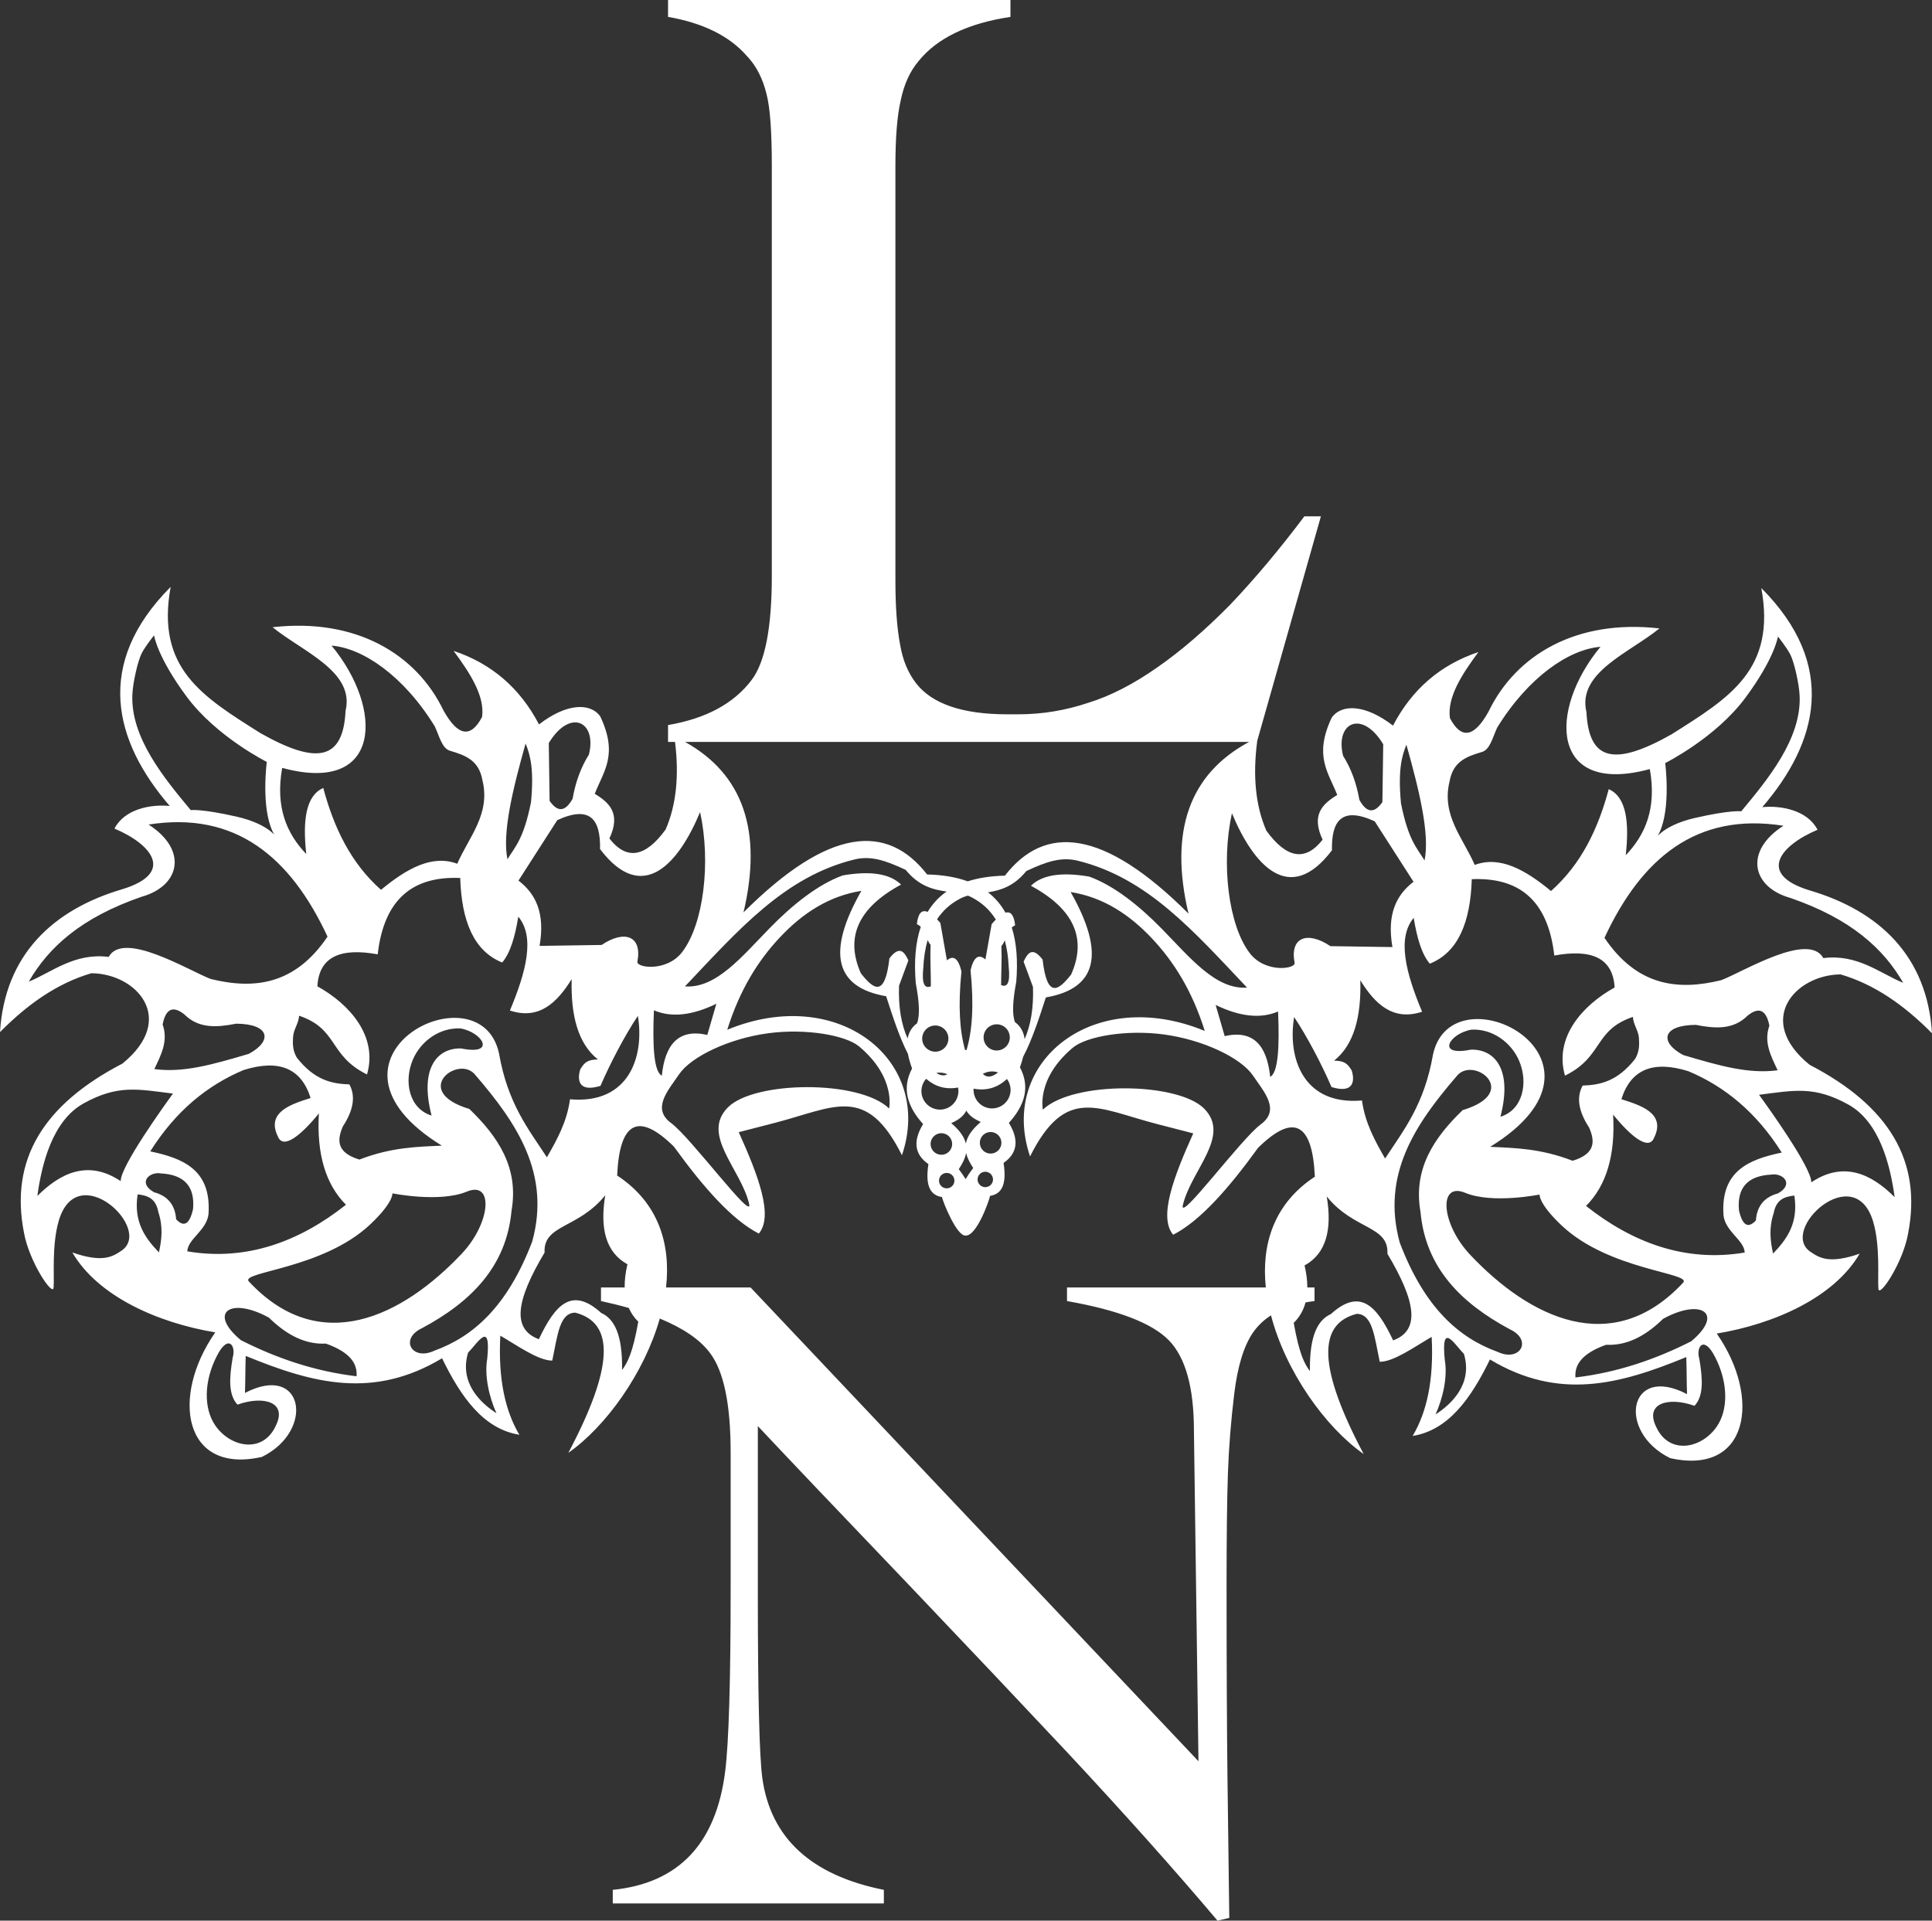 <?xml version="1.0" encoding="UTF-8"?> <svg xmlns="http://www.w3.org/2000/svg" width="173" height="172" viewBox="0 0 173 172" fill="none"><rect x="0" y="0" width="173" height="172" fill="#333333" stroke="none"/> <path fill-rule="evenodd" clip-rule="evenodd" d="M59.819 0H90.481V1.512C86.64 2.093 83.89 3.423 82.23 5.5C81.465 6.414 80.944 7.577 80.651 9.005C80.342 10.335 80.179 12.279 80.179 14.854V51.988C80.179 54.381 80.326 56.308 80.602 57.737C80.83 59.1 81.302 60.246 82.034 61.193C83.467 63.037 86.185 63.968 90.188 63.968H91.197C93.329 63.968 95.413 63.619 97.447 62.938C99.449 62.323 101.532 61.243 103.68 59.731C105.78 58.269 107.929 56.408 110.126 54.182C112.388 51.806 114.601 49.164 116.798 46.24H118.279L112.581 66.335C112.161 69.49 112.432 72.174 113.394 74.387C115.213 76.895 116.892 77.165 118.431 75.197C117.389 72.972 118.418 71.993 119.744 71.193C118.941 69.143 117.629 67.699 119.248 64.266C120.153 63.001 122.296 63.092 124.735 64.981C126.434 61.725 128.983 59.53 132.382 58.395C130.869 60.44 129.577 62.461 129.833 64.313C130.847 66.234 131.997 66.044 133.282 63.744C135.744 58.626 141.177 55.434 148.593 56.276C145.905 58.467 141.211 60.231 142.057 63.767C142.272 68.133 144.553 68.656 149.671 65.765C154.88 62.477 159.057 59.968 157.717 52.662C164.598 59.568 162.795 66.49 157.803 72.282C159.556 72.11 161.869 72.589 162.75 74.308C159.37 75.733 157.328 78.308 162.058 79.741C168.268 81.576 172.573 85.618 173 92.532C170.535 90.042 167.871 88.156 164.814 87.261C160.768 87.293 157.106 91.344 162.036 95.353C169.104 99.021 172.143 103.941 170.853 110.499C170.394 113.082 168.277 116.249 168.201 115.422C168.118 114.522 168.388 111.591 167.726 109.386C166.047 103.803 159.257 110.173 162.117 112.104C162.918 112.645 163.796 113.217 166.523 112.27C164.238 116.184 158.907 118.563 153.724 119.424C157.74 125.182 156.586 132.166 149.549 130.578C144.761 128.23 145.806 122.112 151.064 124.847C151.025 123.659 151.037 122.719 150.998 121.531C144.965 124.014 139.568 125.43 133.416 121.745C131.717 125.239 129.691 128.082 126.495 128.593C127.746 126.487 128.405 123.643 128.198 119.72C126.68 120.6 124.803 121.955 123.548 121.953C123.057 119.615 122.902 117.693 121.493 117.657C117.958 118.562 118.024 122.505 122.109 130.213C118.696 127.823 115.138 122.863 113.81 117.793C113.152 118.216 112.612 118.737 112.187 119.353C111.376 120.542 110.821 122.354 110.523 124.788C110.226 127.222 110.035 129.601 109.954 131.926C109.873 134.251 109.833 137.578 109.833 141.905C109.833 148.934 109.86 154.708 109.914 159.223C109.968 163.74 110.023 167.917 110.076 171.757L109.021 172C105.232 167.511 100.767 162.509 95.626 156.993C91.62 152.72 86.992 147.826 81.743 142.31C74.815 135.063 70.188 130.196 67.86 127.708V142.634C67.86 151.774 67.995 157.317 68.266 159.264C69.024 164.618 72.651 167.944 79.145 169.242V170.458H54.87V169.242C60.77 168.647 64.126 165.105 64.938 158.615C65.262 156.019 65.425 150.557 65.425 142.229V130.061C65.425 125.734 64.802 122.759 63.557 121.137C62.665 119.959 61.174 118.939 59.081 118.08C57.677 123.012 54.216 127.778 50.891 130.106C54.976 122.399 55.043 118.456 51.507 117.551C50.098 117.586 49.943 119.508 49.452 121.846C48.197 121.848 46.32 120.493 44.801 119.614C44.595 123.537 45.254 126.38 46.505 128.486C43.309 127.975 41.283 125.133 39.584 121.638C33.432 125.323 28.035 123.907 22.002 121.425C21.963 122.613 21.974 123.552 21.936 124.74C27.194 122.005 28.239 128.124 23.451 130.472C16.414 132.06 15.26 125.075 19.276 119.317C14.093 118.456 8.762 116.077 6.477 112.163C9.204 113.111 10.082 112.538 10.883 111.998C13.743 110.066 6.953 103.696 5.274 109.28C4.612 111.485 4.882 114.415 4.799 115.316C4.723 116.142 2.606 112.975 2.147 110.393C0.857 103.835 3.896 98.915 10.964 95.247C15.894 91.237 12.232 87.187 8.186 87.155C5.129 88.05 2.465 89.935 0 92.426C0.428 85.512 4.732 81.469 10.942 79.634C15.672 78.201 13.63 75.626 10.25 74.202C11.131 72.482 13.444 72.003 15.197 72.176C10.205 66.383 8.402 59.462 15.283 52.555C13.944 59.862 18.12 62.371 23.329 65.659C28.447 68.55 30.728 68.026 30.943 63.66C31.789 60.125 27.095 58.361 24.407 56.169C31.823 55.327 37.256 58.519 39.718 63.637C41.003 65.938 42.153 66.127 43.167 64.206C43.423 62.355 42.131 60.334 40.618 58.288C44.017 59.424 46.566 61.619 48.265 64.874C50.704 62.985 52.847 62.894 53.752 64.16C55.371 67.593 54.059 69.037 53.256 71.087C54.581 71.887 55.611 72.865 54.569 75.091C56.108 77.059 57.787 76.788 59.606 74.28C60.546 72.118 60.825 69.505 60.445 66.443H59.819V64.931C63.221 64.35 65.71 63.004 67.305 60.894C68.51 59.299 69.112 56.209 69.112 51.59V14.854C69.112 11.83 68.966 9.687 68.64 8.424C68.299 7.028 67.713 5.882 66.882 5.018C65.32 3.223 62.96 2.061 59.819 1.512V0ZM111.845 66.443H61.347C66.552 69.343 68.296 74.431 66.577 81.709C74.218 74.074 79.444 73.707 83.017 78.311C84.43 78.344 85.635 78.552 86.653 78.925C87.603 78.619 88.71 78.447 89.983 78.418C93.556 73.813 98.782 74.181 106.423 81.816C104.682 74.448 106.489 69.324 111.845 66.443V66.443ZM113.347 115.297C112.942 111.458 114.057 107.791 117.738 105.377C117.519 100.536 115.825 99.673 112.656 102.788C110.003 106.458 107.434 109.361 105.051 110.576C103.723 109 105.094 105.393 106.85 101.497C105.771 101.219 104.692 100.94 103.613 100.662C98.277 99.281 95.444 97.17 92.235 103.561C89.369 95.092 97.915 88.213 107.879 92.323C106.74 88.686 105.085 86.097 103.164 84.052C101.121 81.874 98.76 80.342 95.87 79.885C98.994 85.385 98.254 88.531 93.65 89.323C93.033 91.235 92.411 93.138 91.619 94.634C91.547 94.932 91.452 95.248 91.33 95.581C92.255 97.323 91.778 98.972 90.34 100.556C91.271 102.082 91.112 103.277 89.864 104.143C90.187 106.198 89.621 106.943 88.652 107.094C88.576 107.531 87.454 110.692 86.477 110.649C85.672 110.75 84.413 107.574 84.348 107.201C83.379 107.049 82.813 106.304 83.136 104.25C81.888 103.384 81.729 102.189 82.66 100.662C81.222 99.079 80.745 97.43 81.67 95.687C81.498 95.218 81.376 94.782 81.303 94.383C80.547 92.91 79.947 91.067 79.35 89.216C74.746 88.424 74.006 85.278 77.13 79.779C74.24 80.236 71.879 81.767 69.835 83.945C67.915 85.99 66.26 88.58 65.121 92.217C75.085 88.106 83.631 94.986 80.765 103.454C77.556 97.064 74.723 99.174 69.387 100.555C68.308 100.834 67.229 101.112 66.15 101.39C67.906 105.287 69.277 108.893 67.949 110.47C65.566 109.254 62.997 106.352 60.344 102.681C57.175 99.566 55.481 100.429 55.262 105.271C58.977 107.707 60.078 111.42 59.64 115.297H67.21L107.317 157.724L106.91 128.114C106.91 124.274 106.165 121.584 104.678 120.042C103.189 118.501 100.145 117.324 95.544 116.514V115.297H113.347ZM88.472 79.91C89.12 80.41 89.637 81.021 90.034 81.735C90.512 81.589 90.801 81.967 90.899 82.865C90.783 82.921 90.684 82.985 90.599 83.057C91.033 84.425 91.153 86.061 90.999 87.933C90.709 89.477 90.598 90.774 90.883 91.532C91.379 91.895 91.667 92.402 91.749 93.054C92.281 91.848 92.564 90.334 92.497 88.382C92.218 87.626 91.939 86.871 91.659 86.116C92.026 85.315 92.46 84.761 93.358 85.93C93.763 89.497 94.794 88.694 95.915 87.268C97.348 84.04 96.148 81.393 92.315 79.325C93.303 78.347 95.043 78.073 97.534 78.502C99.781 79.316 102.054 81.15 104.049 83.193C106.615 85.818 108.878 88.635 111.667 88.443C106.841 83.349 102.746 78.622 96.512 77.08C95.044 76.717 93.737 77.143 91.901 78.006C90.784 79.382 89.588 79.731 88.472 79.91V79.91ZM86.467 105.595C86.659 105.268 86.885 104.936 87.146 104.596C86.858 104.159 86.614 103.714 86.51 103.249C86.421 103.753 86.164 104.232 85.854 104.702C86.087 105.006 86.289 105.303 86.467 105.595V105.595ZM86.488 102.413C86.596 101.819 86.985 101.182 87.82 100.475C87.297 100.24 86.821 99.953 86.529 99.464C86.244 100.019 85.739 100.33 85.18 100.581C85.965 101.246 86.355 101.849 86.488 102.413ZM85.79 97.391C84.639 97.601 83.708 97.284 82.927 96.609C82.534 97.052 82.39 97.694 82.61 98.287C82.926 99.143 83.883 99.583 84.739 99.267C85.512 98.981 85.944 98.174 85.79 97.391V97.391ZM84.765 79.84C84.061 80.33 83.497 80.942 83.064 81.665C82.526 81.433 82.206 81.799 82.101 82.758C82.242 82.826 82.356 82.906 82.452 82.997C81.975 84.397 81.84 86.092 82.001 88.04C82.291 89.583 82.402 90.881 82.117 91.638C81.662 91.971 81.38 92.425 81.273 93.001C80.725 91.786 80.435 90.256 80.503 88.275C80.782 87.52 81.061 86.765 81.341 86.01C80.974 85.208 80.54 84.654 79.642 85.824C79.238 89.39 78.206 88.588 77.085 87.161C75.652 83.934 76.852 81.286 80.685 79.218C79.697 78.24 77.957 77.966 75.466 78.395C73.219 79.21 70.947 81.044 68.951 83.086C66.385 85.712 64.122 88.528 61.333 88.336C66.159 83.242 70.254 78.516 76.488 76.974C77.956 76.611 79.263 77.036 81.099 77.9C82.296 79.375 83.582 79.67 84.765 79.84V79.84ZM87.18 97.492C88.394 97.722 89.364 97.368 90.17 96.626C90.487 97.06 90.59 97.641 90.39 98.18C90.074 99.036 89.117 99.476 88.261 99.16C87.556 98.9 87.132 98.206 87.18 97.492V97.492ZM165.51 98.918C162.451 97.226 160.685 97.644 157.512 98.04C158.196 98.983 162.228 104.561 162.192 105.881C165.086 103.944 167.574 105.127 169.655 107.208C169.257 104.289 168.282 100.45 165.51 98.918V98.918ZM150.715 114.867C151.539 113.983 144.113 113.773 139.853 109.761C137.753 107.782 137.861 106.975 137.861 106.975C137.861 106.975 133.633 107.832 131.201 106.82C128.77 105.808 129.033 109.606 131.666 112.391C136.934 117.965 144.339 121.71 150.715 114.867V114.867ZM96.064 93.825C92.754 96.604 93.386 99.374 93.386 99.374C96.063 96.787 105.448 96.902 107.813 99.267C110.264 101.72 106.682 104.751 105.922 107.904C105.508 109.619 111.124 101.988 112.898 100.687C114.672 99.385 113.194 97.788 112.189 96.309C111.128 94.749 107.769 93.114 104.199 92.636C100.844 92.186 97.273 92.811 96.064 93.825V93.825ZM159.203 57.003C159.203 57.003 158.938 58.92 156.277 62.505C153.616 66.089 149.11 68.336 149.11 68.336C149.11 68.336 149.641 72.358 148.585 74.574C148.184 75.415 148.59 73.979 151.777 73.249C154.964 72.519 155.92 72.654 155.92 72.654C158.244 69.859 161.306 66.192 161.149 62.332C161.105 61.218 160.65 59.265 160.309 58.606C159.968 57.947 159.203 57.003 159.203 57.003V57.003ZM143.314 57.922C140.502 58.15 136.852 60.626 134.062 65.163C133.643 66.077 133.417 67.131 132.698 67.342C131.267 67.761 130.114 68.217 129.802 69.974C129.051 73.023 131.025 75.065 132.054 77.458C134.313 76.609 136.595 77.901 138.883 79.793C141.61 77.376 143.11 74.197 144.053 70.673C145.634 71.364 145.904 73.62 145.576 76.586C147.339 74.746 148.355 72.384 147.732 68.873C138.797 71.303 138.617 63.593 143.314 57.922V57.922ZM159.697 73.948C151.914 72.722 146.991 76.851 143.672 83.985C146.584 88.299 150.226 88.738 154.133 87.776C156.118 87.017 161.947 83.411 163.27 85.801C166.336 85.411 168.368 87.179 170.423 88.017C168.671 84.972 165.765 82.291 160.321 80.414C156.844 79.441 156.164 76.209 159.697 73.948V73.948ZM158.438 91.853C158.159 90.435 157.509 90.135 156.486 90.954C155.195 92.245 153.552 92.114 151.857 91.78C148.82 91.798 148.578 93.334 150.72 94.481C154.001 95.452 156.582 96.192 159.179 95.847C158.581 94.582 157.913 93.331 158.438 91.853V91.853ZM123.86 66.649C121.967 63.522 119.528 64.692 120.265 67.682C120.979 68.816 121.466 70.133 121.725 71.632C122.337 72.736 123.013 72.94 123.786 71.827C123.811 70.101 123.835 68.375 123.86 66.649V66.649ZM123.098 73.552C120.111 72.177 119.215 73.538 119.27 76.144C115.44 81.201 112.207 77.4 110.312 72.828C109.326 77.327 109.996 82.871 111.917 85.368C113.319 87.189 116.083 86.766 115.922 86.209C115.491 83.915 117.076 83.355 119.131 84.73C120.982 84.758 122.834 84.786 124.685 84.814C124.167 81.853 125.051 80.128 126.573 78.966C125.415 77.161 124.256 75.357 123.098 73.552V73.552ZM131.789 78.733C131.673 82.583 130.572 85.283 128.033 86.3C127.307 85.465 126.88 83.978 126.589 82.198C125.076 84.017 125.884 87.129 127.341 90.603C124.758 91.454 123.147 89.951 121.809 87.789C121.901 91.06 121.235 93.574 119.461 94.984C120.403 95.003 120.666 95.25 121.041 95.872C121.296 96.689 121.31 97.985 119.231 97.35C118.365 95.339 117.03 92.791 115.882 91.081C115.278 94.751 116.693 99.011 121.958 98.55C122.232 100.566 123.12 102.163 124.027 103.747C125.712 101.18 127.54 98.909 128.317 94.437C130.018 86.563 146.208 94.853 133.435 102.702C135.719 102.808 137.968 102.851 140.819 103.95C142.868 103.329 142.835 102.212 142.296 100.975C141.339 99.514 141.145 98.261 141.717 97.216C143.266 97.162 144.822 96.859 146.426 94.816C146.82 94.125 146.789 93.53 146.759 92.984C146.72 92.283 146.256 91.77 146.217 91.066C142.684 92.266 143.596 94.618 140.136 96.328C139.145 92.908 141.688 90.031 144.581 88.433C144.426 85.724 142.431 84.976 139.178 85.571C138.606 80.508 135.921 78.556 131.789 78.733V78.733ZM125.937 66.691C125.511 67.729 125.173 69.004 125.451 71.948C126.112 75.236 126.843 75.882 127.561 77.056C128.042 74.701 127.092 70.806 125.937 66.691V66.691ZM131.764 92.208C129.794 92.54 128.528 94.642 131.69 94.001C133.761 93.923 135.486 95.665 134.354 100.008C136.37 99.398 136.866 96.951 136.027 94.991C135.332 93.367 133.652 92.111 131.764 92.208ZM108.854 89.996C109.124 90.926 109.394 91.857 109.664 92.787C112.233 92.201 113.449 93.628 113.738 96.434C114.451 96.073 114.581 93.769 114.445 90.581C112.901 91.249 111.036 91.054 108.854 89.996V89.996ZM86.668 80.208C86.4 80.28 86.145 80.376 85.906 80.514C85.134 80.921 84.448 81.51 83.908 82.325C84.002 82.424 84.101 82.533 84.203 82.651C84.4 83.769 84.595 84.885 84.792 86.002C85.382 85.503 85.816 85.834 86.093 86.994C85.781 90.092 85.938 92.349 86.419 94.026C86.461 94.03 86.504 94.035 86.546 94.038C87.054 92.35 87.226 90.059 86.907 86.887C87.188 85.707 87.631 85.385 88.238 85.924C88.424 84.867 88.611 83.813 88.797 82.758C88.929 82.605 89.053 82.467 89.172 82.347C88.62 81.465 87.906 80.836 87.094 80.407C86.958 80.328 86.815 80.262 86.668 80.207V80.208ZM83.065 84.184C82.852 84.915 82.717 85.753 82.674 86.711C82.537 88.038 82.763 88.576 83.353 88.325C83.359 87.063 83.275 85.96 83.331 84.61C83.215 84.49 83.133 84.343 83.065 84.184ZM88.005 96.172C88.364 96.528 88.82 96.483 89.371 96.039C88.902 95.878 88.407 95.94 88.005 96.172ZM89.643 88.218C89.646 87.043 89.722 85.99 89.669 84.717C89.806 84.575 89.893 84.396 89.968 84.205C90.161 84.904 90.286 85.701 90.326 86.604C90.463 87.933 90.234 88.47 89.643 88.218V88.218ZM83.344 91.908C82.737 92.132 82.425 92.809 82.649 93.416C82.874 94.022 83.551 94.334 84.158 94.11C84.765 93.886 85.076 93.209 84.853 92.602C84.629 91.996 83.951 91.684 83.344 91.908V91.908ZM84.83 96.197C84.526 96.063 84.18 96.02 83.84 96.087C84.219 96.332 84.55 96.369 84.83 96.197ZM83.96 101.541C83.46 101.725 83.204 102.283 83.388 102.782C83.573 103.282 84.13 103.538 84.631 103.354C85.13 103.169 85.387 102.612 85.202 102.113C85.018 101.613 84.46 101.357 83.96 101.541V101.541ZM84.533 105.082C84.176 105.214 83.993 105.612 84.124 105.969C84.256 106.326 84.655 106.509 85.012 106.377C85.369 106.246 85.552 105.847 85.421 105.491C85.289 105.134 84.89 104.95 84.533 105.082V105.082ZM130.434 96.378C126.718 100.687 123.675 105.216 125.341 111.283C127.561 117.123 130.642 119.811 134.114 121.068C136.109 122.005 137.265 120.011 135.207 119.046C130.814 116.694 127.653 113.519 127.198 108.537C126.523 104.694 128.39 101.908 130.969 99.418C136.287 97.817 131.904 94.483 130.434 96.378V96.378ZM131.081 121.231C130.244 120.41 129.012 118.237 129.373 121.788C129.637 123.303 129.203 125.211 128.546 126.664C129.984 125.745 131.901 123.919 131.081 121.231ZM118.803 107.147C119.29 110.07 118.781 112.245 116.817 113.326C116.987 114.052 117.065 114.706 117.065 115.297H117.708V116.514C117.431 116.548 117.162 116.588 116.902 116.637C116.709 117.373 116.347 117.977 115.846 118.467C116.337 121.259 116.818 122.159 117.297 122.788C117.248 119.568 118.02 118.204 119.165 117.683C121.76 115.335 123.259 116.868 124.748 120.037C127.16 119.141 126.831 116.625 124.236 112.279C124.366 109.742 121.232 110.163 118.803 107.147ZM144.445 99.815C144.656 103.44 143.848 106.167 142.02 107.995C146.15 111.265 150.892 113.071 156.229 112.168C156.188 111.056 154.479 110.287 154.329 108.822C154.062 104.862 156.605 103.83 159.547 103.217C157.245 99.565 154.4 97.279 151.182 95.929C148.017 94.939 146.019 95.775 145.187 98.437C146.788 98.955 149.249 99.65 148.097 101.925C147.622 103.032 146.068 101.815 144.445 99.815V99.815ZM158.583 105.191C156.489 105.302 155.533 106.366 155.714 108.384C156.02 109.743 156.525 110.046 157.23 109.297C157.319 108.012 157.979 107.205 159.206 106.874C160.713 106.021 159.622 105.002 158.583 105.191V105.191ZM160.676 107.067C159.826 107.158 159.054 107.393 158.825 108.634C158.373 110.002 158.527 111.147 158.768 112.261C160.011 110.97 161.051 109.533 160.676 107.067ZM148.924 118.103C147.229 119.758 145.571 120.517 143.819 120.428C141.619 121.216 140.988 122.234 141.072 123.356C144.765 122.919 148.192 121.763 151.437 120.118C154.437 117.612 152.331 116.231 148.924 118.103ZM152.165 121.689C152.475 123.524 152.56 125.013 151.732 125.896C149.435 125.068 147.214 125.638 148.319 127.818C149.471 130.292 152.345 129.747 153.717 127.77C154.784 126.234 154.741 123.779 153.58 121.534C152.573 119.533 151.839 120.616 152.165 121.689ZM7.49 98.811C10.549 97.12 12.315 97.537 15.488 97.933C14.804 98.876 10.773 104.454 10.808 105.774C7.914 103.838 5.426 105.02 3.345 107.101C3.743 104.182 4.718 100.343 7.49 98.811ZM22.285 114.76C21.461 113.877 28.887 113.666 33.147 109.654C35.247 107.675 35.139 106.868 35.139 106.868C35.139 106.868 39.367 107.725 41.799 106.713C44.23 105.702 43.967 109.499 41.334 112.285C36.066 117.858 28.661 121.604 22.285 114.76ZM76.936 93.718C80.246 96.498 79.614 99.267 79.614 99.267C76.937 96.68 67.552 96.795 65.187 99.161C62.736 101.613 66.318 104.645 67.078 107.797C67.492 109.512 61.876 101.882 60.102 100.58C58.328 99.279 59.806 97.681 60.811 96.203C61.872 94.642 65.231 93.007 68.801 92.529C72.156 92.08 75.727 92.704 76.936 93.718V93.718ZM13.797 56.897C13.797 56.897 14.062 58.814 16.723 62.398C19.384 65.983 23.89 68.23 23.89 68.23C23.89 68.23 23.359 72.251 24.415 74.468C24.816 75.308 24.412 73.872 21.224 73.142C18.036 72.412 17.08 72.548 17.08 72.548C14.756 69.752 11.694 66.086 11.851 62.226C11.895 61.112 12.35 59.158 12.691 58.499C13.031 57.84 13.797 56.897 13.797 56.897V56.897ZM29.686 57.815C32.498 58.043 36.148 60.519 38.938 65.057C39.357 65.971 39.583 67.025 40.302 67.235C41.733 67.655 42.886 68.111 43.198 69.867C43.949 72.916 41.975 74.959 40.946 77.351C38.687 76.503 36.406 77.794 34.117 79.686C31.39 77.269 29.89 74.091 28.947 70.567C27.366 71.257 27.096 73.513 27.424 76.48C25.661 74.639 24.645 72.277 25.268 68.767C34.203 71.197 34.383 63.487 29.686 57.815V57.815ZM13.303 73.841C21.086 72.615 26.009 76.745 29.328 83.878C26.416 88.192 22.774 88.632 18.867 87.67C16.883 86.91 11.053 83.304 9.73 85.694C6.664 85.304 4.632 87.073 2.577 87.91C4.329 84.865 7.235 82.185 12.679 80.308C16.157 79.334 16.836 76.102 13.303 73.841V73.841ZM14.562 91.746C14.841 90.328 15.491 90.029 16.514 90.848C17.805 92.138 19.448 92.008 21.143 91.673C24.18 91.691 24.422 93.227 22.28 94.375C19 95.346 16.418 96.085 13.821 95.74C14.419 94.476 15.087 93.224 14.562 91.746ZM49.141 66.542C51.033 63.415 53.472 64.585 52.735 67.575C52.021 68.709 51.534 70.026 51.275 71.525C50.663 72.629 49.986 72.833 49.214 71.721C49.189 69.994 49.165 68.269 49.141 66.542ZM49.902 73.446C52.889 72.071 53.785 73.431 53.73 76.037C57.56 81.094 60.792 77.294 62.689 72.722C63.674 77.221 63.004 82.764 61.083 85.261C59.681 87.082 56.917 86.66 57.078 86.103C57.509 83.809 55.924 83.248 53.869 84.624C52.018 84.652 50.166 84.679 48.315 84.707C48.833 81.746 47.949 80.021 46.427 78.859C47.585 77.055 48.743 75.251 49.902 73.446V73.446ZM41.211 78.626C41.327 82.477 42.428 85.176 44.967 86.194C45.693 85.358 46.12 83.872 46.411 82.091C47.924 83.91 47.117 87.023 45.659 90.496C48.242 91.347 49.853 89.844 51.191 87.682C51.099 90.953 51.765 93.468 53.539 94.877C52.597 94.896 52.334 95.143 51.959 95.765C51.704 96.582 51.69 97.879 53.769 97.243C54.635 95.233 55.97 92.684 57.118 90.974C57.722 94.644 56.307 98.905 51.042 98.444C50.768 100.459 49.88 102.056 48.973 103.64C47.288 101.073 45.46 98.803 44.683 94.331C42.982 86.457 26.792 94.746 39.565 102.596C37.281 102.701 35.032 102.745 32.181 103.843C30.132 103.223 30.165 102.106 30.704 100.869C31.661 99.407 31.855 98.155 31.284 97.11C29.734 97.056 28.177 96.753 26.575 94.709C26.18 94.018 26.211 93.424 26.241 92.878C26.28 92.177 26.744 91.664 26.783 90.96C30.316 92.16 29.404 94.511 32.864 96.222C33.855 92.802 31.312 89.925 28.419 88.326C28.574 85.617 30.569 84.87 33.822 85.464C34.394 80.401 37.079 78.45 41.211 78.626V78.626ZM47.063 66.585C47.489 67.622 47.827 68.897 47.549 71.841C46.888 75.129 46.157 75.775 45.439 76.95C44.958 74.594 45.908 70.699 47.063 66.585ZM41.236 92.101C43.206 92.434 44.472 94.535 41.31 93.894C39.239 93.816 37.514 95.559 38.646 99.901C36.63 99.291 36.134 96.844 36.973 94.884C37.668 93.26 39.348 92.004 41.236 92.101V92.101ZM64.146 89.89C63.876 90.82 63.606 91.751 63.336 92.681C60.767 92.094 59.551 93.522 59.262 96.328C58.549 95.967 58.419 93.662 58.555 90.475C60.099 91.143 61.964 90.948 64.146 89.89V89.89ZM89.656 91.802C90.263 92.026 90.575 92.703 90.351 93.309C90.126 93.915 89.449 94.227 88.842 94.003C88.235 93.779 87.924 93.102 88.147 92.496C88.371 91.889 89.049 91.578 89.656 91.802ZM89.04 101.435C89.54 101.619 89.796 102.176 89.612 102.676C89.427 103.175 88.87 103.432 88.369 103.248C87.87 103.063 87.613 102.505 87.798 102.006C87.982 101.507 88.54 101.25 89.04 101.435V101.435ZM88.467 104.976C88.824 105.108 89.007 105.506 88.876 105.863C88.744 106.219 88.345 106.402 87.988 106.271C87.631 106.139 87.448 105.741 87.579 105.384C87.711 105.027 88.11 104.844 88.467 104.976V104.976ZM42.566 96.272C46.282 100.581 49.325 105.11 47.659 111.176C45.439 117.016 42.358 119.705 38.886 120.962C36.891 121.898 35.735 119.905 37.793 118.939C42.185 116.587 45.347 113.413 45.803 108.43C46.477 104.587 44.61 101.801 42.031 99.312C36.713 97.71 41.096 94.376 42.566 96.272V96.272ZM41.919 121.124C42.756 120.303 43.988 118.131 43.628 121.682C43.364 123.197 43.797 125.105 44.454 126.557C43.016 125.638 41.099 123.813 41.919 121.124ZM54.197 107.04C53.71 109.964 54.219 112.138 56.183 113.219C56.003 113.99 55.925 114.679 55.936 115.297H53.815V116.514C54.7 116.706 55.53 116.911 56.306 117.132C56.511 117.603 56.796 118.011 57.154 118.36C56.663 121.152 56.182 122.052 55.703 122.682C55.752 119.461 54.981 118.097 53.835 117.577C51.24 115.229 49.741 116.762 48.252 119.931C45.84 119.034 46.169 116.519 48.764 112.172C48.634 109.635 51.768 110.056 54.197 107.04V107.04ZM28.555 99.708C28.344 103.334 29.152 106.06 30.98 107.888C26.85 111.159 22.108 112.965 16.771 112.061C16.812 110.949 18.521 110.181 18.671 108.716C18.938 104.755 16.396 103.724 13.453 103.11C15.755 99.459 18.6 97.173 21.818 95.823C24.983 94.833 26.981 95.669 27.813 98.33C26.212 98.848 23.751 99.543 24.903 101.818C25.378 102.926 26.932 101.709 28.555 99.708V99.708ZM14.417 105.084C16.511 105.195 17.468 106.26 17.286 108.278C16.98 109.636 16.475 109.94 15.771 109.19C15.681 107.906 15.021 107.098 13.794 106.768C12.287 105.914 13.378 104.896 14.417 105.084V105.084ZM12.324 106.961C13.174 107.051 13.946 107.286 14.175 108.527C14.627 109.896 14.473 111.041 14.232 112.154C12.989 110.864 11.949 109.426 12.324 106.961ZM24.076 117.996C25.771 119.652 27.43 120.411 29.181 120.322C31.382 121.109 32.012 122.127 31.928 123.249C28.235 122.812 24.808 121.657 21.563 120.011C18.563 117.505 20.669 116.124 24.076 117.996ZM20.835 121.582C20.525 123.417 20.44 124.907 21.268 125.789C23.565 124.962 25.786 125.532 24.681 127.711C23.529 130.186 20.655 129.64 19.283 127.664C18.216 126.127 18.26 123.672 19.42 121.427C20.427 119.427 21.162 120.509 20.835 121.582V121.582Z" fill="white"></path> </svg> 